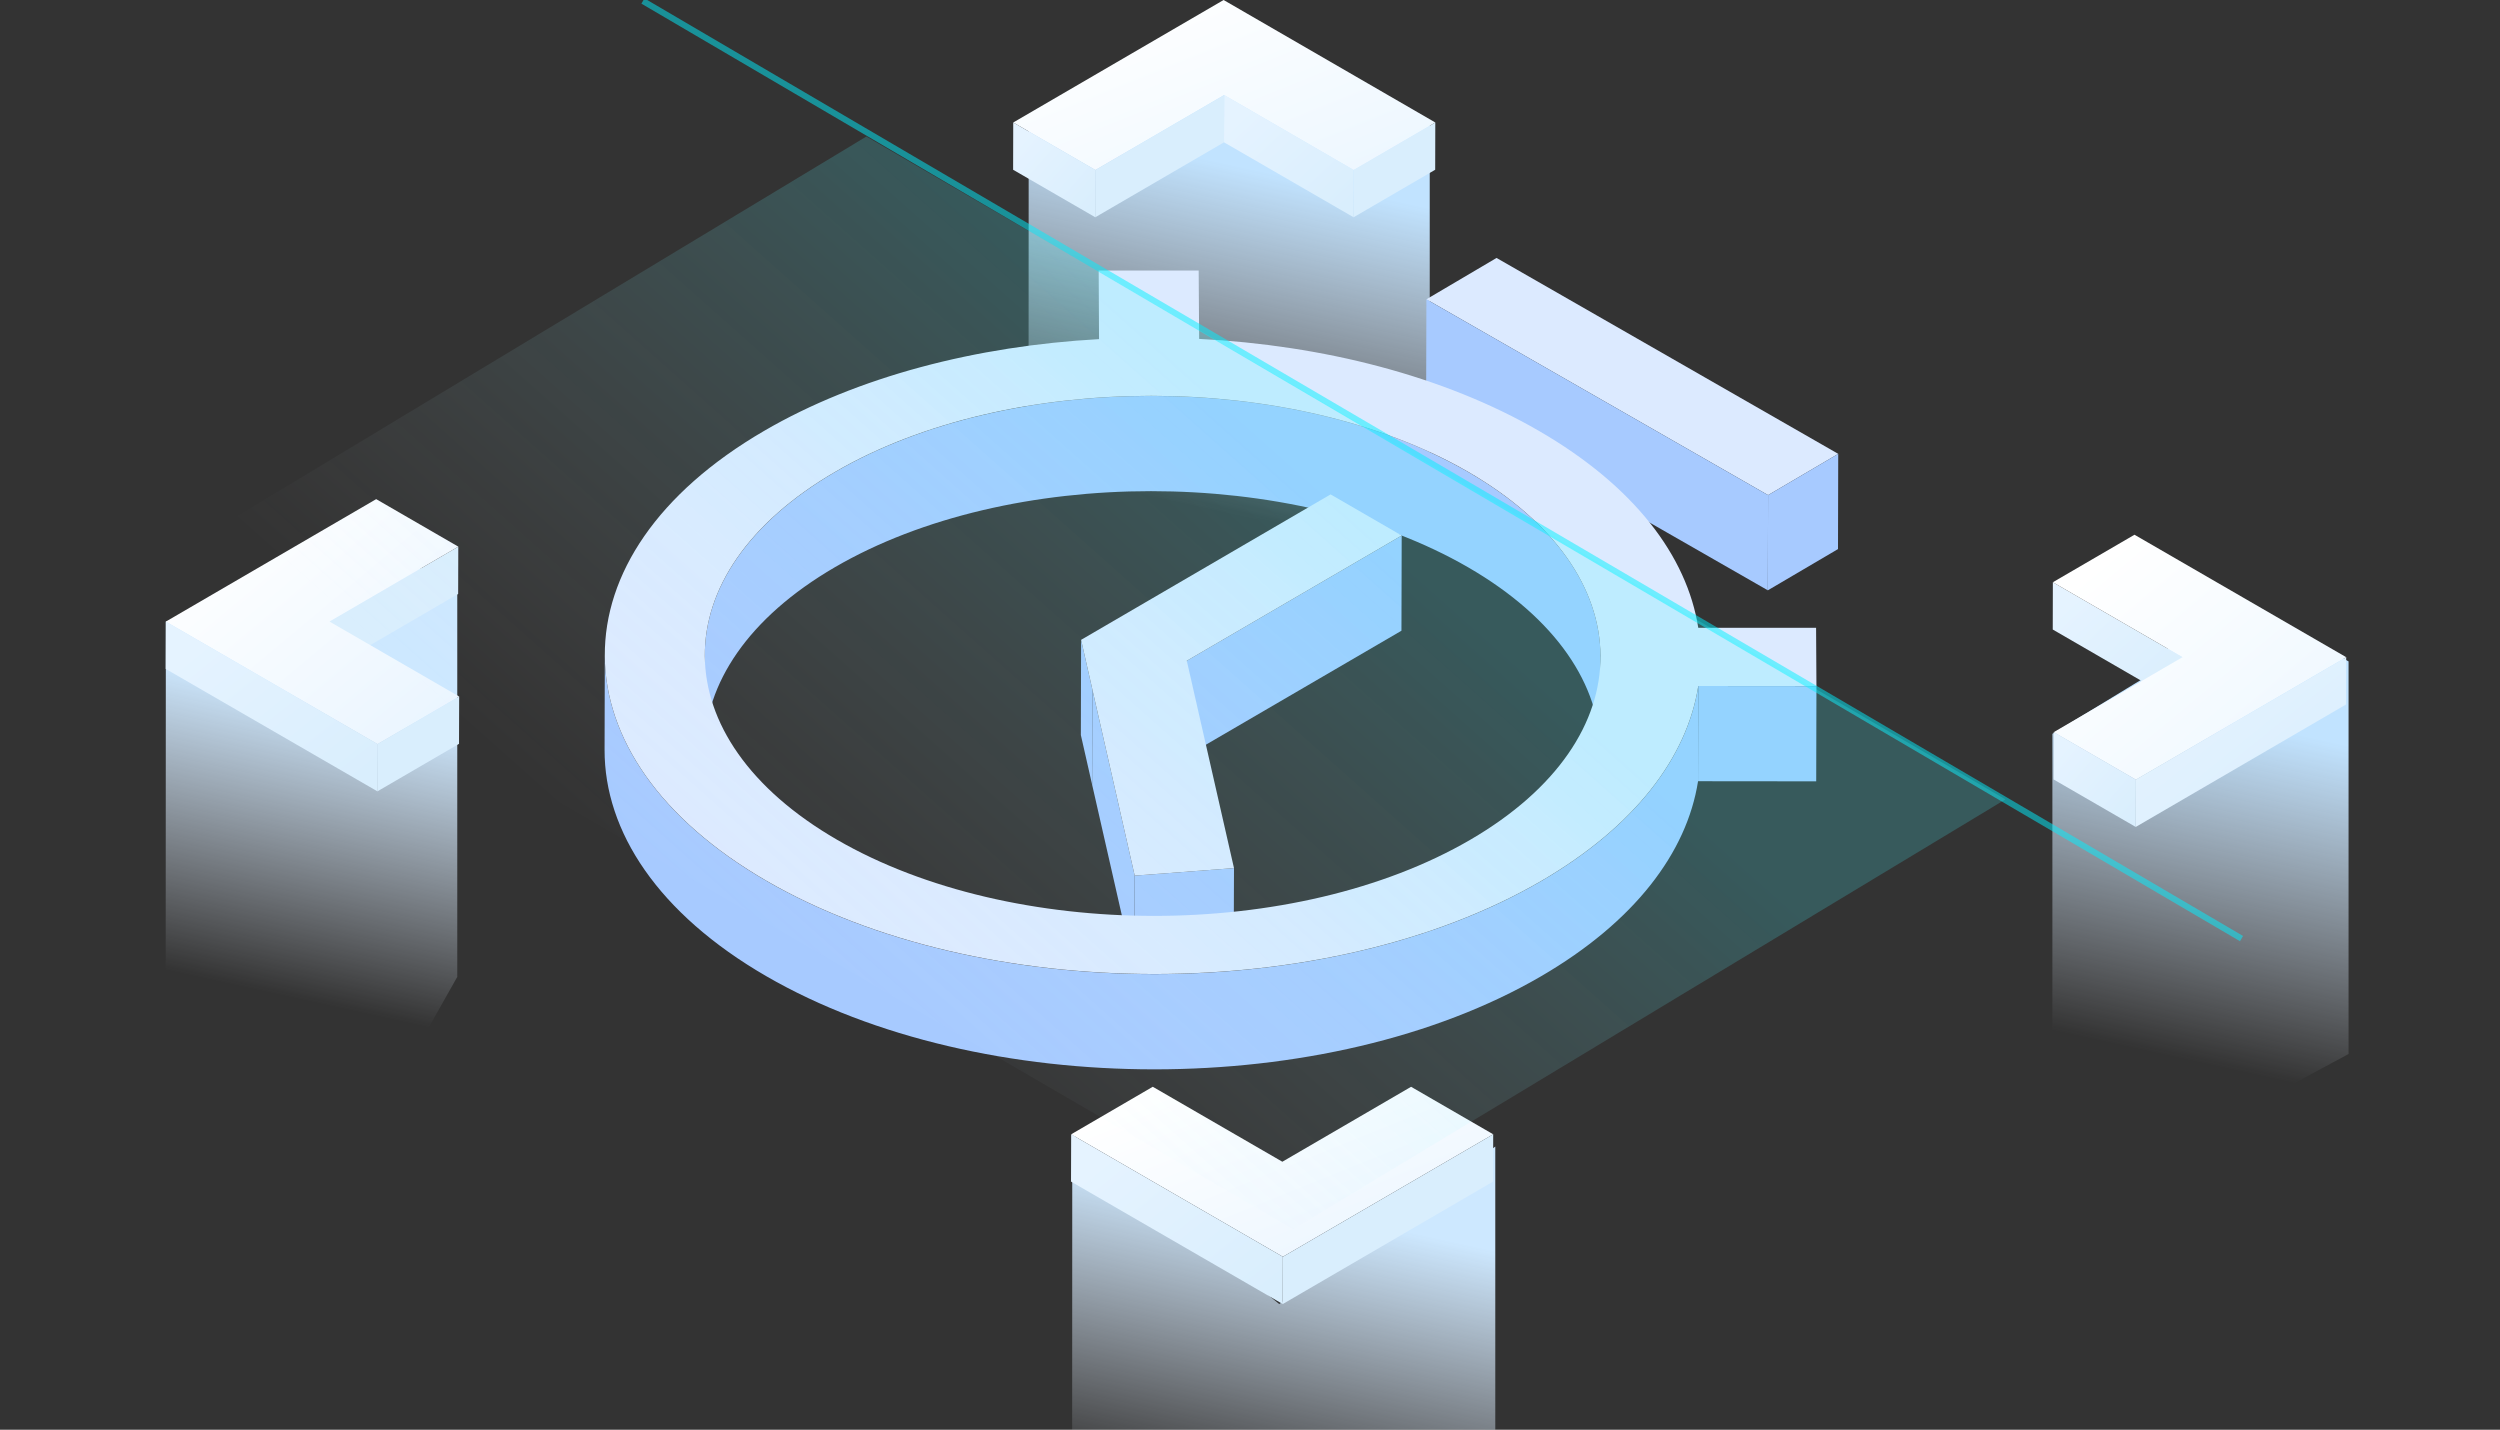<svg width="306" height="175" viewBox="0 0 306 175" fill="none" xmlns="http://www.w3.org/2000/svg">
<rect x="0" y="0" width="306" height="175" fill="#333333" stroke="none"/>
<g clip-path="url(#clip0_1652_19919)">
<path d="M174.999 63.219L151.809 75.696L125.893 60.707L125.911 14.869L149.309 1.145L174.999 15.161V63.219Z" fill="url(#paint0_linear_1652_19919)"/>
<path d="M175.681 14.992L175.667 20.779L165.679 26.594L165.693 20.807L175.681 14.992Z" fill="#D9EEFD"/>
<path d="M165.693 20.806L165.679 26.593L149.819 17.42L149.837 11.633L165.693 20.806Z" fill="url(#paint1_linear_1652_19919)"/>
<path d="M175.681 14.992L165.693 20.808L149.837 11.634L134.076 20.808L124.02 14.992L149.769 0L175.681 14.992Z" fill="url(#paint2_linear_1652_19919)"/>
<path d="M149.837 11.633L149.819 17.42L134.062 26.593L134.076 20.806L149.837 11.633Z" fill="#D9EEFD"/>
<path d="M134.076 20.807L134.062 26.594L124.006 20.779L124.02 14.992L134.076 20.807Z" fill="url(#paint3_linear_1652_19919)"/>
<path d="M287.463 129.012L264.273 141.489L251.212 129.012V89.822L265.769 80.954L261.773 66.938L287.463 80.954V129.012Z" fill="url(#paint4_linear_1652_19919)"/>
<path d="M267.133 80.441L267.115 86.231L251.256 77.054L251.27 71.268L267.133 80.441Z" fill="url(#paint5_linear_1652_19919)"/>
<path d="M287.177 80.44L261.429 95.432L251.376 89.617L267.133 80.44L251.27 71.266L261.262 65.451L287.177 80.44Z" fill="url(#paint6_linear_1652_19919)"/>
<path d="M287.177 80.439L287.16 86.226L261.414 101.219L261.428 95.432L287.177 80.439Z" fill="url(#paint7_linear_1652_19919)"/>
<path d="M261.429 95.432L261.414 101.219L251.359 95.404L251.376 89.617L261.429 95.432Z" fill="url(#paint8_linear_1652_19919)"/>
<path d="M183.023 182.341L166.091 199.68L131.228 184.692L131.245 138.854L156.579 159.619L183.023 140.339V182.341Z" fill="url(#paint9_linear_1652_19919)"/>
<path d="M182.768 138.838L157.023 153.827L131.111 138.838L141.099 133.02L156.959 142.197L172.716 133.023L182.768 138.838Z" fill="url(#paint10_linear_1652_19919)"/>
<path d="M182.768 138.838L182.754 144.625L157.008 159.617L157.022 153.827L182.768 138.838Z" fill="#D9EEFD"/>
<path d="M157.022 153.827L157.008 159.617L131.093 144.625L131.11 138.838L157.022 153.827Z" fill="url(#paint11_linear_1652_19919)"/>
<path d="M55.97 119.568L46.196 136.908L20.28 121.919L20.298 76.081L55.97 68.65V119.568Z" fill="url(#paint12_linear_1652_19919)"/>
<path d="M56.096 66.91L56.078 72.697L40.325 81.871L40.339 76.084L56.096 66.91Z" fill="#D9EEFD"/>
<path d="M56.096 66.909L40.339 76.083L56.202 85.256L46.21 91.075L20.298 76.083L46.044 61.094L56.096 66.909Z" fill="url(#paint13_linear_1652_19919)"/>
<path d="M56.202 85.256L56.184 91.046L46.196 96.861L46.21 91.075L56.202 85.256Z" fill="#D9EEFD"/>
<path d="M46.21 91.074L46.196 96.861L20.28 81.872L20.298 76.082L46.21 91.074Z" fill="url(#paint14_linear_1652_19919)"/>
<path d="M216.413 60.601L174.59 36.635L183.177 31.572L225 55.553L216.413 60.601Z" fill="#DCEAFF"/>
<path d="M171.567 65.547L171.538 77.201L145.235 92.531L145.264 80.876L171.567 65.547Z" fill="#A7CAFF"/>
<path d="M133.71 84.41L133.681 96.065L132.297 89.973L132.326 78.318L133.71 84.41Z" fill="#A7CAFF"/>
<path d="M151.041 106.26L150.998 117.914L138.859 118.829L138.888 107.175L151.041 106.26Z" fill="#A7CAFF"/>
<path d="M138.887 107.176L138.859 118.83L133.681 96.065L133.71 84.41L138.887 107.176Z" fill="#A7CAFF"/>
<path d="M216.413 60.602L216.384 72.256L174.562 48.289L174.591 36.635L216.413 60.602Z" fill="#A7CAFF"/>
<path d="M225 55.553L224.971 67.207L216.384 72.255L216.413 60.601L225 55.553Z" fill="#A7CAFF"/>
<path d="M195.901 80.434L195.873 92.089C195.901 83.895 190.495 75.687 179.697 69.438C158.215 57.011 123.511 57.011 102.172 69.438C91.573 75.615 86.267 83.695 86.239 91.788L86.267 80.134C86.296 72.04 91.602 63.961 102.2 57.783C123.539 45.356 158.244 45.356 179.726 57.783C190.524 64.032 195.93 72.24 195.901 80.434Z" fill="#A7CAFF"/>
<path d="M222.333 83.981L222.304 95.636L207.84 95.621L207.869 83.967L222.333 83.981Z" fill="#A7CAFF"/>
<path d="M74 91.76L74.028 80.106C74 90.13 80.604 100.183 93.827 107.833C120.102 123.034 162.566 123.034 188.669 107.833C200.109 101.169 206.499 92.689 207.869 83.981L207.84 95.635C206.471 104.344 200.081 112.824 188.641 119.488C162.537 134.689 120.073 134.689 93.799 119.488C80.576 111.837 73.972 101.784 74 91.76Z" fill="#A7CAFF"/>
<path d="M207.868 83.966C206.499 92.675 200.109 101.155 188.669 107.819C162.566 123.02 120.101 123.02 93.827 107.819C67.552 92.618 67.41 67.95 93.513 52.749C104.953 46.085 119.531 42.339 134.522 41.509L134.479 33.115H146.718L146.775 41.481C161.924 42.253 176.716 46 188.355 52.735C199.995 59.47 206.485 68.036 207.868 76.845H222.289L222.332 83.966H207.868ZM102.457 102.785C123.938 115.212 158.629 115.212 179.968 102.785C201.307 90.358 201.193 70.21 179.725 57.769C158.244 45.342 123.539 45.342 102.2 57.769C80.861 70.195 80.975 90.358 102.457 102.785Z" fill="#DCEAFF"/>
<path d="M171.567 65.547L145.264 80.877L151.041 106.259L138.887 107.175L133.71 84.409L132.326 78.317L140.128 73.77L162.865 60.514L171.567 65.547Z" fill="#DCEAFF"/>
<path d="M78.695 0.125L274.361 114.884" stroke="#01F0FF" stroke-opacity="0.5" stroke-width="0.745" stroke-miterlimit="10"/>
<path d="M158.28 150.446L18.863 69.314L106.045 16.711L245.462 97.843L158.28 150.446Z" fill="url(#paint15_linear_1652_19919)"/>
</g>
<defs>
<linearGradient id="paint0_linear_1652_19919" x1="133.325" y1="15.447" x2="124.189" y2="57.15" gradientUnits="userSpaceOnUse">
<stop offset="0.02" stop-color="#C1E3FF"/>
<stop offset="1" stop-color="#EBF3FF" stop-opacity="0"/>
</linearGradient>
<linearGradient id="paint1_linear_1652_19919" x1="151.842" y1="13.742" x2="163.647" y2="26.269" gradientUnits="userSpaceOnUse">
<stop offset="0.015" stop-color="#E5F3FF"/>
<stop offset="1" stop-color="#D9EEFD"/>
</linearGradient>
<linearGradient id="paint2_linear_1652_19919" x1="130.605" y1="2.934" x2="142.005" y2="31.239" gradientUnits="userSpaceOnUse">
<stop stop-color="white"/>
<stop offset="1" stop-color="#EDF7FF"/>
</linearGradient>
<linearGradient id="paint3_linear_1652_19919" x1="125.29" y1="16.628" x2="134.37" y2="24.509" gradientUnits="userSpaceOnUse">
<stop offset="0.015" stop-color="#E5F3FF"/>
<stop offset="1" stop-color="#D9EEFD"/>
</linearGradient>
<linearGradient id="paint4_linear_1652_19919" x1="245.788" y1="81.24" x2="236.653" y2="122.943" gradientUnits="userSpaceOnUse">
<stop offset="0.02" stop-color="#C1E3FF"/>
<stop offset="1" stop-color="#EBF3FF" stop-opacity="0"/>
</linearGradient>
<linearGradient id="paint5_linear_1652_19919" x1="253.279" y1="73.378" x2="265.087" y2="85.907" gradientUnits="userSpaceOnUse">
<stop offset="0.015" stop-color="#E5F3FF"/>
<stop offset="1" stop-color="#D9EEFD"/>
</linearGradient>
<linearGradient id="paint6_linear_1652_19919" x1="255.846" y1="69.679" x2="279.166" y2="97.608" gradientUnits="userSpaceOnUse">
<stop stop-color="white"/>
<stop offset="1" stop-color="#EDF7FF"/>
</linearGradient>
<linearGradient id="paint7_linear_1652_19919" x1="264.698" y1="83.37" x2="280.751" y2="103.273" gradientUnits="userSpaceOnUse">
<stop offset="0.015" stop-color="#E5F3FF"/>
<stop offset="1" stop-color="#D9EEFD"/>
</linearGradient>
<linearGradient id="paint8_linear_1652_19919" x1="252.642" y1="91.253" x2="261.722" y2="99.134" gradientUnits="userSpaceOnUse">
<stop offset="0.015" stop-color="#E5F3FF"/>
<stop offset="1" stop-color="#D9EEFD"/>
</linearGradient>
<linearGradient id="paint9_linear_1652_19919" x1="147.606" y1="139.432" x2="138.471" y2="181.134" gradientUnits="userSpaceOnUse">
<stop offset="0.135" stop-color="#CDE8FF"/>
<stop offset="1" stop-color="#EBF3FF" stop-opacity="0"/>
</linearGradient>
<linearGradient id="paint10_linear_1652_19919" x1="137.694" y1="135.954" x2="149.095" y2="164.258" gradientUnits="userSpaceOnUse">
<stop stop-color="white"/>
<stop offset="1" stop-color="#EAF5FF"/>
</linearGradient>
<linearGradient id="paint11_linear_1652_19919" x1="134.397" y1="141.768" x2="150.429" y2="161.773" gradientUnits="userSpaceOnUse">
<stop offset="0.015" stop-color="#E5F3FF"/>
<stop offset="1" stop-color="#D9EEFD"/>
</linearGradient>
<linearGradient id="paint12_linear_1652_19919" x1="27.712" y1="76.66" x2="18.576" y2="118.363" gradientUnits="userSpaceOnUse">
<stop offset="0.135" stop-color="#CDE8FF"/>
<stop offset="1" stop-color="#EBF3FF" stop-opacity="0"/>
</linearGradient>
<linearGradient id="paint13_linear_1652_19919" x1="24.874" y1="65.321" x2="48.194" y2="93.248" gradientUnits="userSpaceOnUse">
<stop stop-color="white"/>
<stop offset="1" stop-color="#EAF5FF"/>
</linearGradient>
<linearGradient id="paint14_linear_1652_19919" x1="23.585" y1="79.012" x2="39.616" y2="99.017" gradientUnits="userSpaceOnUse">
<stop offset="0.015" stop-color="#E5F3FF"/>
<stop offset="1" stop-color="#D9EEFD"/>
</linearGradient>
<linearGradient id="paint15_linear_1652_19919" x1="149.309" y1="48.629" x2="88.377" y2="117.164" gradientUnits="userSpaceOnUse">
<stop stop-color="#44F4FF" stop-opacity="0.2"/>
<stop offset="1" stop-color="#EBF3FF" stop-opacity="0"/>
</linearGradient>
<clipPath id="clip0_1652_19919">
<rect width="306" height="175" fill="white"/>
</clipPath>
</defs>
</svg>

